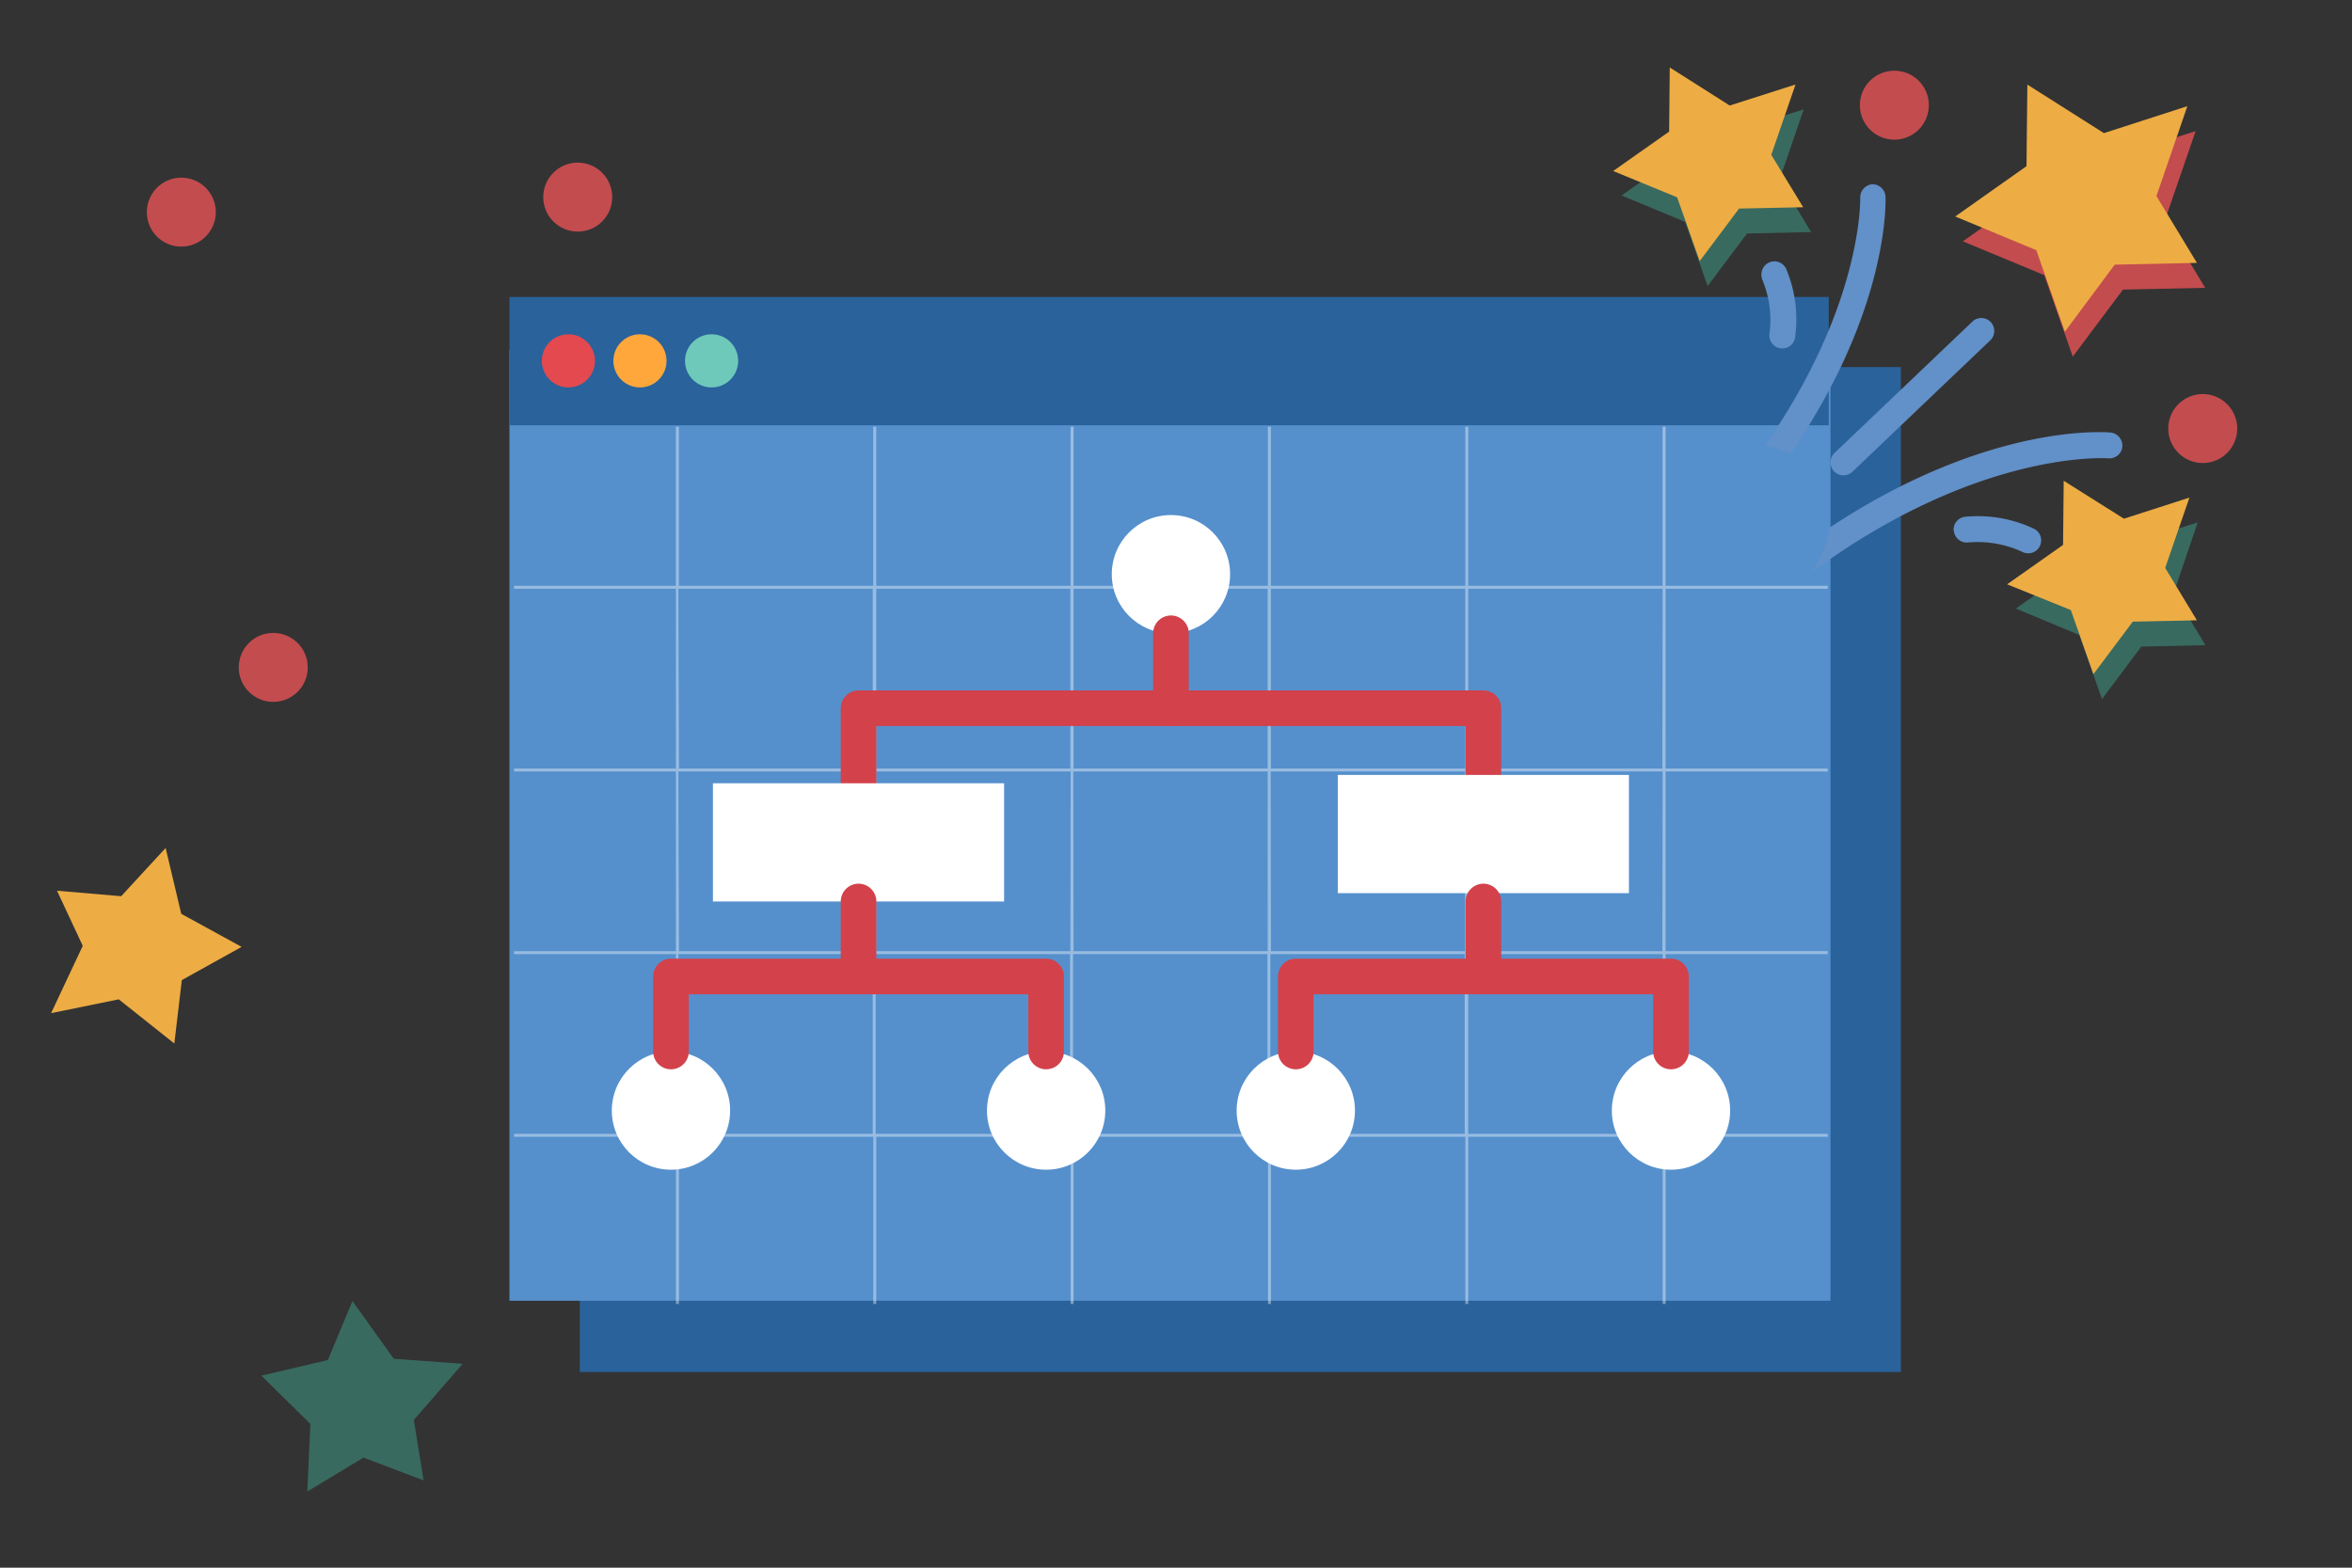 <?xml version="1.0" encoding="UTF-8"?>
<svg xmlns="http://www.w3.org/2000/svg" viewBox="0 0 330 220">
  <rect x="0" y="0" width="330" height="220" fill="#333333" stroke="none"/>
  <g id="Ebene_2" data-name="Ebene 2">
    <g id="Ebene_1-2" data-name="Ebene 1">
      <rect id="Rechteck_55" data-name="Rechteck 55" x="81.35" y="51.51" width="185.35" height="141.03" style="fill:#2a629b"></rect>
      <g id="Gruppe_110" data-name="Gruppe 110">
        <g id="Gruppe_109" data-name="Gruppe 109">
          <rect id="Rechteck_55-2" data-name="Rechteck 55" x="71.48" y="49.05" width="185.35" height="133.49" style="fill:#5590cd"></rect>
          <rect id="Rechteck_56" data-name="Rechteck 56" x="71.48" y="41.67" width="185.1" height="18.01" style="fill:#2a629b"></rect>
        </g>
        <path id="Pfad_325" data-name="Pfad 325" d="M256.44,82.62v-.41H233.69V59.88h-.42V82.21H206V59.88h-.4V82.21H178.31V59.88h-.41V82.21H150.63V59.88h-.42V82.21H122.94V59.88h-.42V82.21H95.25V59.88h-.42V82.21H72.13v.41H94.84v25.23H72.13v.41H94.84v25.23H72.13v.4H94.84v25.23H72.13v.41H94.84V183h.42V159.53h27.27V183h.41V159.53h27.28V183h.41V159.53h27.28V183h.41V159.53H205.6V183H206V159.53h27.28V183h.42V159.53h22.75v-.41H233.69V133.89h22.75v-.41H233.69V108.26h22.75v-.41H233.69V82.62Zm-50.85,0v25.23H178.31V82.62Zm-55,25.64h27.28v25.23H150.63Zm-.41,25.23H122.94V108.26h27.28Zm28.1-25.23h27.27v25.23H178.32Zm-.42-25.64v25.23H150.63V82.62Zm-27.68,0v25.23H122.94V82.62Zm-55,0h27.27v25.23H95.26Zm0,25.64h27.27v25.23H95.26Zm0,50.86V133.89h27.27v25.23Zm27.68,0V133.89h27.28v25.23Zm27.69,0V133.89h27.28v25.23Zm27.69,0V133.89h27.27v25.23Zm55,0H206V133.89h27.28Zm0-25.63H206V108.26h27.28Zm0-25.64H206V82.62h27.28Z" style="fill:#fff;isolation:isolate;opacity:0.398"></path>
      </g>
      <circle cx="79.75" cy="50.64" r="3.73" style="fill:#e3494f"></circle>
      <circle cx="89.79" cy="50.64" r="3.73" style="fill:#ffa73b"></circle>
      <circle cx="99.84" cy="50.64" r="3.73" style="fill:#6ec9ba"></circle>
      <circle cx="94.14" cy="155.85" r="8.3" style="fill:#fff"></circle>
      <circle cx="146.78" cy="155.85" r="8.3" style="fill:#fff"></circle>
      <circle cx="181.81" cy="155.85" r="8.3" style="fill:#fff"></circle>
      <circle cx="234.45" cy="155.85" r="8.3" style="fill:#fff"></circle>
      <circle cx="164.29" cy="80.58" r="8.3" style="fill:#fff"></circle>
      <polyline points="208.13 109.92 208.13 99.39 120.46 99.39 120.46 109.92" style="fill:none;stroke:#d3414b;stroke-linecap:round;stroke-linejoin:round;stroke-width:5px"></polyline>
      <rect x="100.03" y="109.92" width="40.85" height="16.59" style="fill:#fff"></rect>
      <rect x="187.7" y="108.75" width="40.85" height="16.59" style="fill:#fff"></rect>
      <line x1="164.29" y1="99.4" x2="164.29" y2="88.87" style="fill:none;stroke:#d3414b;stroke-linecap:round;stroke-linejoin:round;stroke-width:5px"></line>
      <polyline points="146.78 147.56 146.78 137.03 94.14 137.03 94.14 147.56" style="fill:none;stroke:#d3414b;stroke-linecap:round;stroke-linejoin:round;stroke-width:5px"></polyline>
      <line x1="120.46" y1="137.03" x2="120.46" y2="126.51" style="fill:none;stroke:#d3414b;stroke-linecap:round;stroke-linejoin:round;stroke-width:5px"></line>
      <polyline points="234.45 147.56 234.45 137.03 181.81 137.03 181.81 147.56" style="fill:none;stroke:#d3414b;stroke-linecap:round;stroke-linejoin:round;stroke-width:5px"></polyline>
      <line x1="208.13" y1="137.03" x2="208.13" y2="126.51" style="fill:none;stroke:#d3414b;stroke-linecap:round;stroke-linejoin:round;stroke-width:5px"></line>
      <path id="Pfad_853" data-name="Pfad 853" d="M308.06,18.4,303.72,31l5.68,9.39-11.53.25-7.05,9.41-4-11.44L275.4,33.87l10-7.06.12-11.45,10.73,6.82Z" style="fill:#c34c4f"></path>
      <path id="Pfad_853-2" data-name="Pfad 853" d="M253.07,15.35l-3.39,9.88,4.44,7.34-9,.2-5.53,7.37-3.16-9-8.91-3.71,7.85-5.53.09-9,8.41,5.33Z" style="fill:#396a5f"></path>
      <path id="Pfad_853-3" data-name="Pfad 853" d="M308.35,73.32,305,83.19l4.44,7.35-9,.2-5.52,7.37-3.17-9-8.91-3.71,7.85-5.53.09-9,8.41,5.33Z" style="fill:#396a5f"></path>
      <circle cx="309.06" cy="60.14" r="4.84" style="fill:#c34c4f"></circle>
      <circle cx="265.79" cy="14.76" r="4.84" style="fill:#c34c4f"></circle>
      <path d="M256.83,64.85a1.83,1.83,0,0,1,.56-1.28l19.41-18.5a1.82,1.82,0,0,1,2.51,2.63L259.9,66.21a1.82,1.82,0,0,1-2.57-.07A1.79,1.79,0,0,1,256.83,64.85Z" style="fill:#6290c8"></path>
      <path d="M247.14,38.44a1.82,1.82,0,0,1,3.47-.71,18.23,18.23,0,0,1,1.23,9.77,1.82,1.82,0,0,1-3.58-.62,14.62,14.62,0,0,0-1-7.64A1.74,1.74,0,0,1,247.14,38.44Z" style="fill:#6290c8"></path>
      <path d="M274.1,74.28a1.82,1.82,0,0,1,1.6-1.76,18.48,18.48,0,0,1,9.7,1.69,1.82,1.82,0,0,1-1.66,3.24h0a14.88,14.88,0,0,0-7.6-1.32,1.83,1.83,0,0,1-2-1.59A2.35,2.35,0,0,1,274.1,74.28Z" style="fill:#6290c8"></path>
      <path id="Pfad_853-4" data-name="Pfad 853" d="M306.9,14.9l-4.34,12.61,5.68,9.38-11.53.25-7,9.41-4-11.44-11.38-4.73,10-7.06.12-11.45,10.74,6.81Z" style="fill:#edad44"></path>
      <path id="Pfad_853-5" data-name="Pfad 853" d="M251.92,11.86l-3.4,9.87L253,29.08l-9,.19-5.52,7.37-3.17-8.95L226.34,24l7.85-5.53.09-9,8.41,5.34Z" style="fill:#edad44"></path>
      <path d="M247.59,62.58a10.32,10.32,0,0,1,3.33,1l0,0,.06,0h0a1.55,1.55,0,0,1,.22.12c13.81-20.14,13.38-35.29,13.35-36.1a1.83,1.83,0,0,0-1.9-1.74A1.86,1.86,0,0,0,261,27.8C261,28,261.33,42.9,247.59,62.58Z" style="fill:#6290c8"></path>
      <path d="M297.78,62.7a1.86,1.86,0,0,0-1.65-2c-.84-.08-17.28-1.33-39.48,13.38a10.07,10.07,0,0,1-1,3.52l-1.31,2.6c23.38-17.17,41.29-15.89,41.49-15.88A1.82,1.82,0,0,0,297.78,62.7Z" style="fill:#6290c8"></path>
      <path id="Pfad_853-6" data-name="Pfad 853" d="M307.19,69.83l-3.4,9.87,4.45,7.35-9,.19-5.52,7.37-3.17-9L281.61,82l7.85-5.53.09-9L298,72.79Z" style="fill:#edad44"></path>
      <path id="Pfad_853-7" data-name="Pfad 853" d="M7.17,142.18l4.44-9.45L8,125l9,.77L23.24,119l2.19,9.24,8.47,4.64-8.39,4.66-1.05,8.9-7.8-6.2Z" style="fill:#edad44"></path>
      <path id="Pfad_853-8" data-name="Pfad 853" d="M64.91,191.39l-6.85,7.88,1.37,8.48L51,204.55l-7.88,4.76.42-9.49-6.87-6.77L46,190.86l3.45-8.28,5.8,8.1Z" style="fill:#396a5f"></path>
      <circle cx="25.44" cy="29.77" r="4.84" style="fill:#c34c4f"></circle>
      <circle cx="81.06" cy="27.66" r="4.84" style="fill:#c34c4f"></circle>
      <circle cx="38.34" cy="93.66" r="4.84" style="fill:#c34c4f"></circle>
      <rect width="330" height="220" style="fill:none"></rect>
    </g>
  </g>
</svg>
